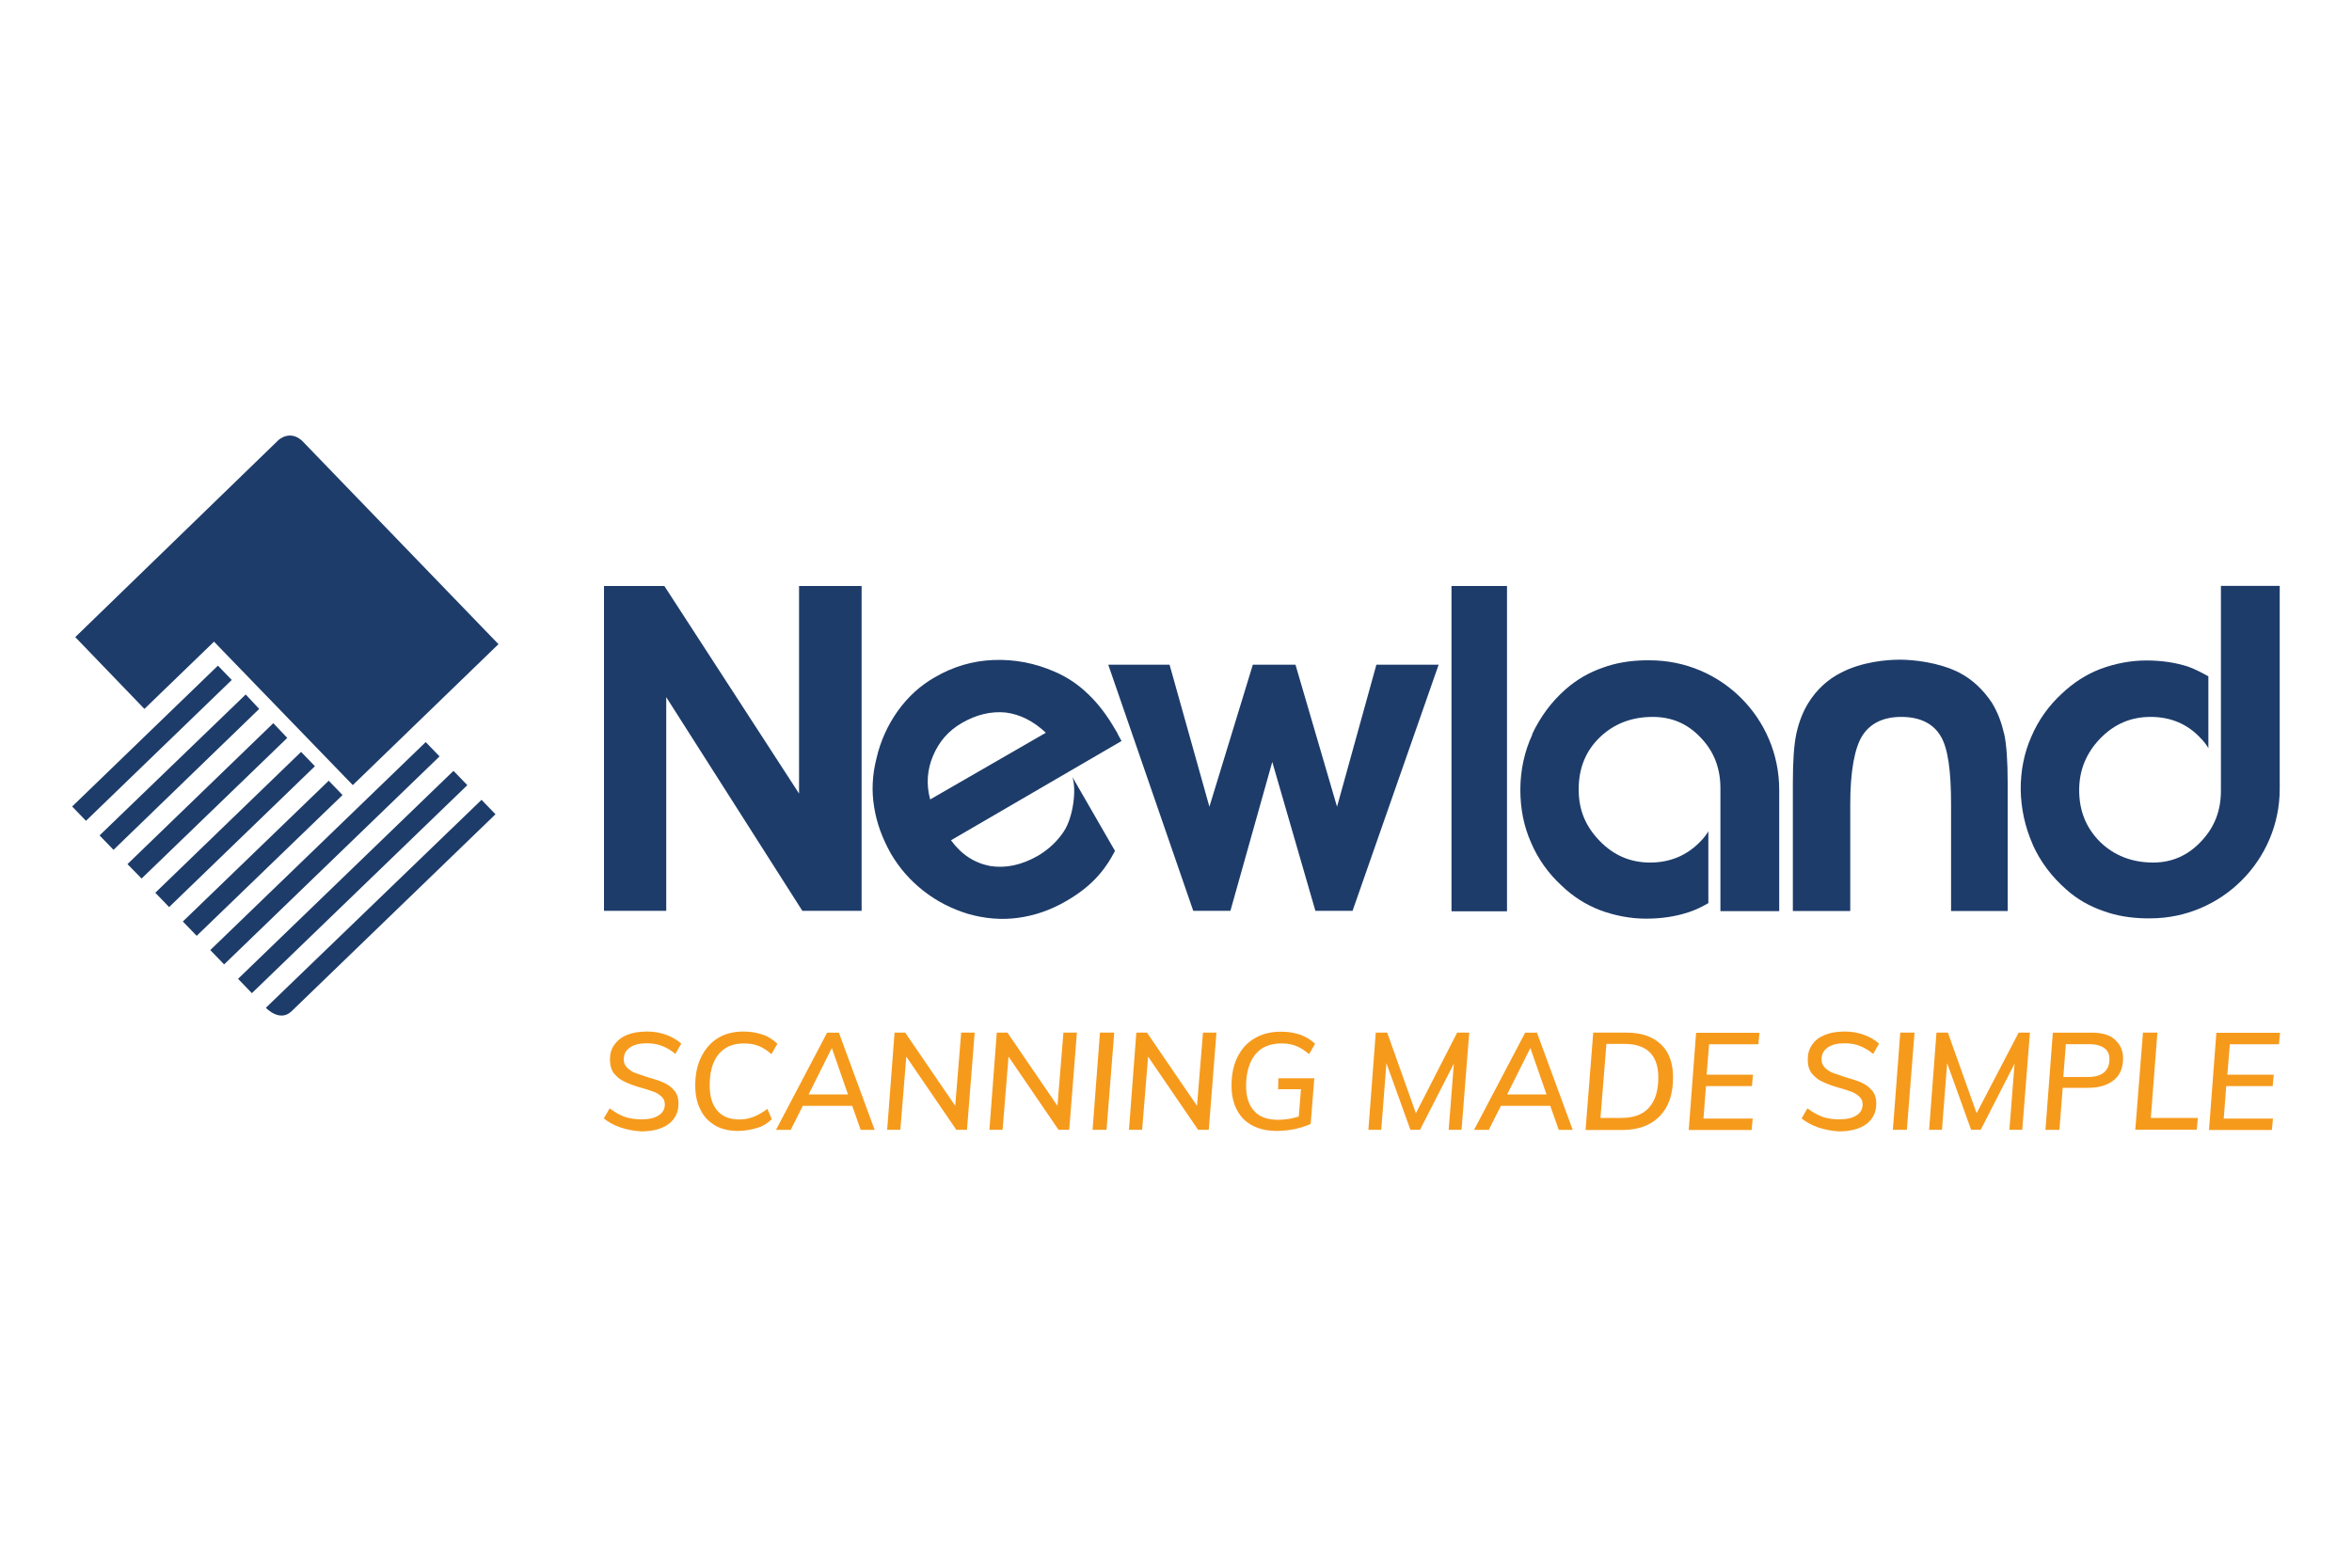 <?xml version="1.0" encoding="UTF-8"?>
<svg id="Layer_2" data-name="Layer 2" xmlns="http://www.w3.org/2000/svg" viewBox="0 0 150 100">
  <defs>
    <style>
      .cls-1 {
        fill: #fff;
      }

      .cls-2 {
        fill: #f69a1c;
      }

      .cls-3 {
        fill: #1d3c6a;
      }
    </style>
  </defs>
  <g id="Layer_1-2" data-name="Layer 1">
    <g>
      <rect class="cls-1" width="150" height="100"/>
      <path class="cls-3" d="m19.26,28.11l12.53,12.98-9.29,8.99-8.33-8.61-.52-.54-4.44,4.29-4.41-4.58,12.95-12.56s.7-.68,1.5.02"/>
      <rect class="cls-3" x="11.17" y="53.79" width="19.1" height="1.27" transform="translate(-31.99 29.67) rotate(-44)"/>
      <rect class="cls-3" x="12.94" y="55.63" width="19.1" height="1.27" transform="translate(-32.77 31.41) rotate(-44)"/>
      <path class="cls-3" d="m16.96,64.28l13.75-13.26.89.92-13.02,12.58c-.75.7-1.62-.23-1.62-.23"/>
      <rect class="cls-3" x="3.23" y="46.78" width="12.93" height="1.27" transform="translate(-30.23 20.05) rotate(-44.02)"/>
      <polygon class="cls-3" points="6.35 53.29 7.24 54.21 16.53 45.22 15.67 44.3 6.35 53.29"/>
      <polygon class="cls-3" points="8.13 55.12 9.03 56.04 18.32 47.07 17.43 46.13 8.13 55.12"/>
      <rect class="cls-3" x="8.53" y="52.28" width="12.93" height="1.27" transform="translate(-32.56 25.28) rotate(-44.02)"/>
      <rect class="cls-3" x="10.29" y="54.12" width="12.93" height="1.27" transform="translate(-33.33 26.99) rotate(-43.99)"/>
      <polygon class="cls-3" points="42.49 58.1 38.52 58.1 38.52 37.38 42.37 37.38 50.96 50.62 50.96 37.38 54.95 37.38 54.95 58.1 51.17 58.1 42.49 44.47 42.49 58.1"/>
      <path class="cls-3" d="m71.52,47.26c-.05-.07-.09-.19-.19-.35-.07-.16-.14-.28-.19-.35-.54-.94-1.13-1.71-1.76-2.3-.63-.61-1.34-1.08-2.11-1.41-1.27-.56-2.58-.8-3.9-.75-1.34.05-2.58.42-3.75,1.1-.94.54-1.71,1.24-2.37,2.16-.63.89-1.1,1.9-1.36,3.05-.26,1.03-.31,2.07-.14,3.07.16,1.03.52,1.99,1.06,2.96.54.92,1.22,1.71,2.09,2.39.87.68,1.81,1.15,2.82,1.46,1.08.31,2.14.4,3.19.26s2.09-.49,3.1-1.08c1.5-.87,2.39-1.83,3.1-3.19l-2.72-4.72c.28.8.05,2.58-.54,3.47-.4.61-.94,1.13-1.64,1.55-1.06.61-2.09.82-3.07.66-.99-.19-1.83-.73-2.49-1.64l10.89-6.34Zm-12.2,3.73c-.26-.96-.19-1.9.19-2.79s.96-1.57,1.81-2.07c.96-.56,1.9-.77,2.82-.68.92.12,1.76.54,2.56,1.29l-7.37,4.25Z"/>
      <polygon class="cls-3" points="81.14 48.6 78.47 58.1 76.1 58.1 70.68 42.4 74.59 42.4 77.13 51.46 79.9 42.4 82.62 42.4 85.27 51.46 87.78 42.4 91.75 42.4 86.26 58.1 83.89 58.1 81.14 48.6"/>
      <rect class="cls-3" x="92.57" y="37.38" width="3.54" height="20.75"/>
      <g>
        <path class="cls-3" d="m127.8,46.77c-.16-.73-.42-1.38-.77-1.95-.56-.84-1.27-1.5-2.09-1.92-1.31-.66-2.93-.82-3.78-.82s-2.42.14-3.73.82c-.84.42-1.55,1.06-2.09,1.92-.35.56-.61,1.22-.77,1.95-.16.73-.23,1.78-.23,3.17v8.17h3.66v-6.81c0-2.11.28-3.59.77-4.37.49-.77,1.31-1.2,2.49-1.2s2.02.42,2.49,1.2c.49.77.68,2.28.68,4.37v6.81h3.61v-8.17c0-1.38-.07-2.44-.23-3.17"/>
        <path class="cls-3" d="m97.71,46.84c.52-1.1,1.22-2.07,2.16-2.89.7-.61,1.48-1.06,2.35-1.36.84-.31,1.74-.45,2.68-.47h.31c4.58,0,8.26,3.71,8.26,8.26v7.74h-3.75v-7.84c0-1.29-.42-2.37-1.27-3.24-.84-.89-1.85-1.31-3.05-1.31-1.36,0-2.49.45-3.38,1.31s-1.34,1.97-1.34,3.31.45,2.37,1.34,3.29c.89.92,1.95,1.38,3.22,1.38s2.35-.45,3.22-1.36c.19-.19.35-.4.49-.63v4.58c-.4.23-.84.45-1.29.59-.8.26-1.69.4-2.68.4s-1.99-.19-2.93-.54c-.92-.35-1.76-.89-2.46-1.57-.84-.77-1.5-1.69-1.95-2.75-.47-1.06-.68-2.18-.68-3.36,0-1.24.26-2.44.77-3.54"/>
        <path class="cls-3" d="m129.63,53.86c.49,1.1,1.22,2.07,2.16,2.89.68.61,1.48,1.06,2.35,1.36.84.31,1.74.45,2.68.47h.31c4.55,0,8.26-3.71,8.26-8.26v-12.95h-3.75v13.07c0,1.29-.42,2.35-1.27,3.24-.84.89-1.85,1.34-3.05,1.34-1.36,0-2.49-.45-3.38-1.31-.89-.89-1.34-1.97-1.34-3.31,0-1.27.45-2.37,1.34-3.29s1.95-1.38,3.22-1.38,2.35.45,3.19,1.36c.19.19.35.4.49.63v-4.58c-.42-.23-.84-.45-1.27-.61-.8-.26-1.69-.4-2.68-.4s-1.99.19-2.93.54c-.92.35-1.74.89-2.46,1.57-.84.77-1.5,1.69-1.95,2.75-.47,1.06-.68,2.18-.68,3.36.02,1.24.28,2.42.77,3.52"/>
        <g>
          <path class="cls-2" d="m38.5,71.36l.38-.66c.31.23.63.42.96.54.33.12.7.16,1.1.16.47,0,.82-.09,1.08-.26s.38-.4.38-.7c0-.19-.07-.35-.19-.47s-.28-.23-.47-.31-.45-.16-.8-.26c-.45-.12-.8-.26-1.06-.38-.28-.12-.49-.28-.7-.52-.19-.23-.28-.54-.28-.92,0-.35.09-.68.28-.94s.47-.49.82-.63.77-.21,1.27-.21c.42,0,.84.07,1.22.21.38.14.7.33.96.56l-.38.66c-.26-.23-.56-.4-.87-.52s-.63-.16-.96-.16c-.47,0-.82.09-1.08.28-.26.19-.38.42-.38.75,0,.21.07.38.21.52.14.14.31.26.49.33s.47.16.82.28c.42.12.77.23,1.03.35.26.12.49.28.66.49.19.21.28.49.28.84,0,.56-.21.99-.63,1.31-.42.31-1.01.47-1.76.47-.96-.07-1.76-.33-2.39-.84Z"/>
          <path class="cls-2" d="m45.61,71.79c-.4-.23-.73-.56-.94-1.01-.23-.45-.33-.96-.33-1.55,0-.68.12-1.29.38-1.81s.61-.92,1.06-1.2,1.01-.42,1.62-.42c.45,0,.87.07,1.22.19.38.12.68.33.96.59l-.38.66c-.28-.23-.54-.42-.82-.52-.28-.12-.61-.16-.96-.16-.68,0-1.22.23-1.6.7s-.56,1.13-.56,1.97c0,.7.16,1.24.49,1.62.33.38.8.56,1.41.56s1.2-.23,1.78-.68l.28.66c-.26.26-.56.45-.94.56s-.77.19-1.2.19c-.59,0-1.08-.12-1.48-.35Z"/>
        </g>
        <g>
          <path class="cls-2" d="m54.34,70.54h-3.14l-.77,1.53h-.94l3.26-6.2h.75l2.28,6.2h-.89l-.54-1.53Zm-.26-.73l-1.03-2.96-1.48,2.96h2.51Z"/>
          <path class="cls-2" d="m62.16,65.87l-.49,6.2h-.68l-3.19-4.67-.38,4.67h-.84l.47-6.2h.68l3.19,4.67.38-4.67h.87Z"/>
          <path class="cls-2" d="m68.68,65.87l-.49,6.2h-.68l-3.19-4.67-.38,4.67h-.84l.47-6.2h.68l3.19,4.67.38-4.67h.87Z"/>
          <path class="cls-2" d="m70.14,65.87h.92l-.49,6.2h-.89l.47-6.2Z"/>
          <path class="cls-2" d="m77.58,65.87l-.49,6.2h-.68l-3.19-4.67-.38,4.67h-.84l.47-6.2h.68l3.19,4.67.38-4.67h.87Z"/>
          <path class="cls-2" d="m81.54,68.78h2.28l-.23,2.91c-.28.14-.61.23-.99.33-.4.07-.77.12-1.17.12-.92,0-1.62-.26-2.14-.77-.49-.52-.75-1.22-.75-2.11,0-.7.12-1.31.38-1.83.26-.52.61-.92,1.1-1.2.47-.28,1.03-.42,1.67-.42.92,0,1.64.26,2.18.77l-.38.66c-.28-.23-.56-.42-.84-.52-.28-.12-.59-.16-.92-.16-.73,0-1.29.23-1.67.7s-.59,1.15-.59,1.99c0,.7.16,1.24.52,1.62.33.38.84.56,1.53.56.45,0,.87-.07,1.31-.21l.14-1.74h-1.46l.02-.7Z"/>
          <path class="cls-2" d="m93.7,65.87l-.49,6.2h-.82l.33-4.22-2.16,4.22h-.61l-1.53-4.25-.33,4.25h-.82l.47-6.2h.73l1.83,5.14,2.63-5.14h.77Z"/>
          <path class="cls-2" d="m98.86,70.54h-3.14l-.77,1.53h-.94l3.26-6.2h.75l2.28,6.2h-.89l-.54-1.53Zm-.23-.73l-1.03-2.96-1.48,2.96h2.51Z"/>
          <path class="cls-2" d="m101.61,65.87h2.14c.94,0,1.67.26,2.18.75.52.49.77,1.2.77,2.11,0,1.06-.28,1.88-.84,2.46s-1.36.89-2.39.89h-2.35l.49-6.22Zm1.78,5.44c.8,0,1.38-.21,1.78-.66s.59-1.08.59-1.95c0-.68-.19-1.22-.54-1.57s-.89-.54-1.6-.54h-1.17l-.38,4.72h1.31Z"/>
          <path class="cls-2" d="m109,66.6l-.16,1.95h2.96l-.07.73h-2.93l-.16,2.07h3.14l-.07.73h-4.01l.47-6.2h4.04l-.07.73h-3.12Z"/>
          <path class="cls-2" d="m114.89,71.36l.38-.66c.31.23.63.42.96.54s.7.16,1.1.16c.47,0,.82-.09,1.08-.26s.38-.4.38-.7c0-.19-.07-.35-.19-.47s-.28-.23-.47-.31-.45-.16-.8-.26c-.45-.12-.8-.26-1.06-.38-.28-.12-.49-.28-.7-.52-.19-.23-.28-.54-.28-.92,0-.35.09-.68.28-.94.19-.28.47-.49.82-.63s.77-.21,1.27-.21c.42,0,.84.07,1.22.21s.7.33.96.56l-.38.66c-.26-.23-.56-.4-.87-.52-.31-.12-.63-.16-.96-.16-.47,0-.82.09-1.08.28-.26.19-.38.42-.38.75,0,.21.07.38.21.52s.31.26.49.33c.19.07.47.16.82.28.42.12.77.23,1.03.35s.49.28.66.49c.19.21.28.49.28.84,0,.56-.21.99-.63,1.31-.42.31-1.01.47-1.76.47-.96-.07-1.76-.33-2.39-.84Z"/>
          <path class="cls-2" d="m121.18,65.87h.92l-.49,6.2h-.89l.47-6.2Z"/>
          <path class="cls-2" d="m129.46,65.87l-.49,6.2h-.82l.33-4.22-2.16,4.22h-.61l-1.53-4.25-.33,4.25h-.82l.47-6.2h.73l1.83,5.14,2.68-5.14h.73Z"/>
          <path class="cls-2" d="m134.88,66.32c.35.31.52.7.52,1.2,0,.59-.19,1.06-.59,1.38s-.94.49-1.62.49h-1.64l-.21,2.68h-.89l.47-6.2h2.49c.63,0,1.13.14,1.48.45Zm-.7,2.09c.23-.19.35-.47.35-.84,0-.31-.09-.54-.31-.7-.21-.16-.52-.26-.92-.26h-1.55l-.16,2.09h1.55c.45,0,.8-.09,1.03-.28Z"/>
          <path class="cls-2" d="m136.67,65.87h.92l-.42,5.44h3l-.07.75h-3.92l.49-6.2Z"/>
        </g>
        <path class="cls-2" d="m142.21,66.6l-.16,1.95h2.96l-.07.73h-2.96l-.16,2.07h3.14l-.07.73h-4.01l.47-6.2h4.06l-.07.73h-3.12Z"/>
      </g>
    </g>
  </g>
</svg>